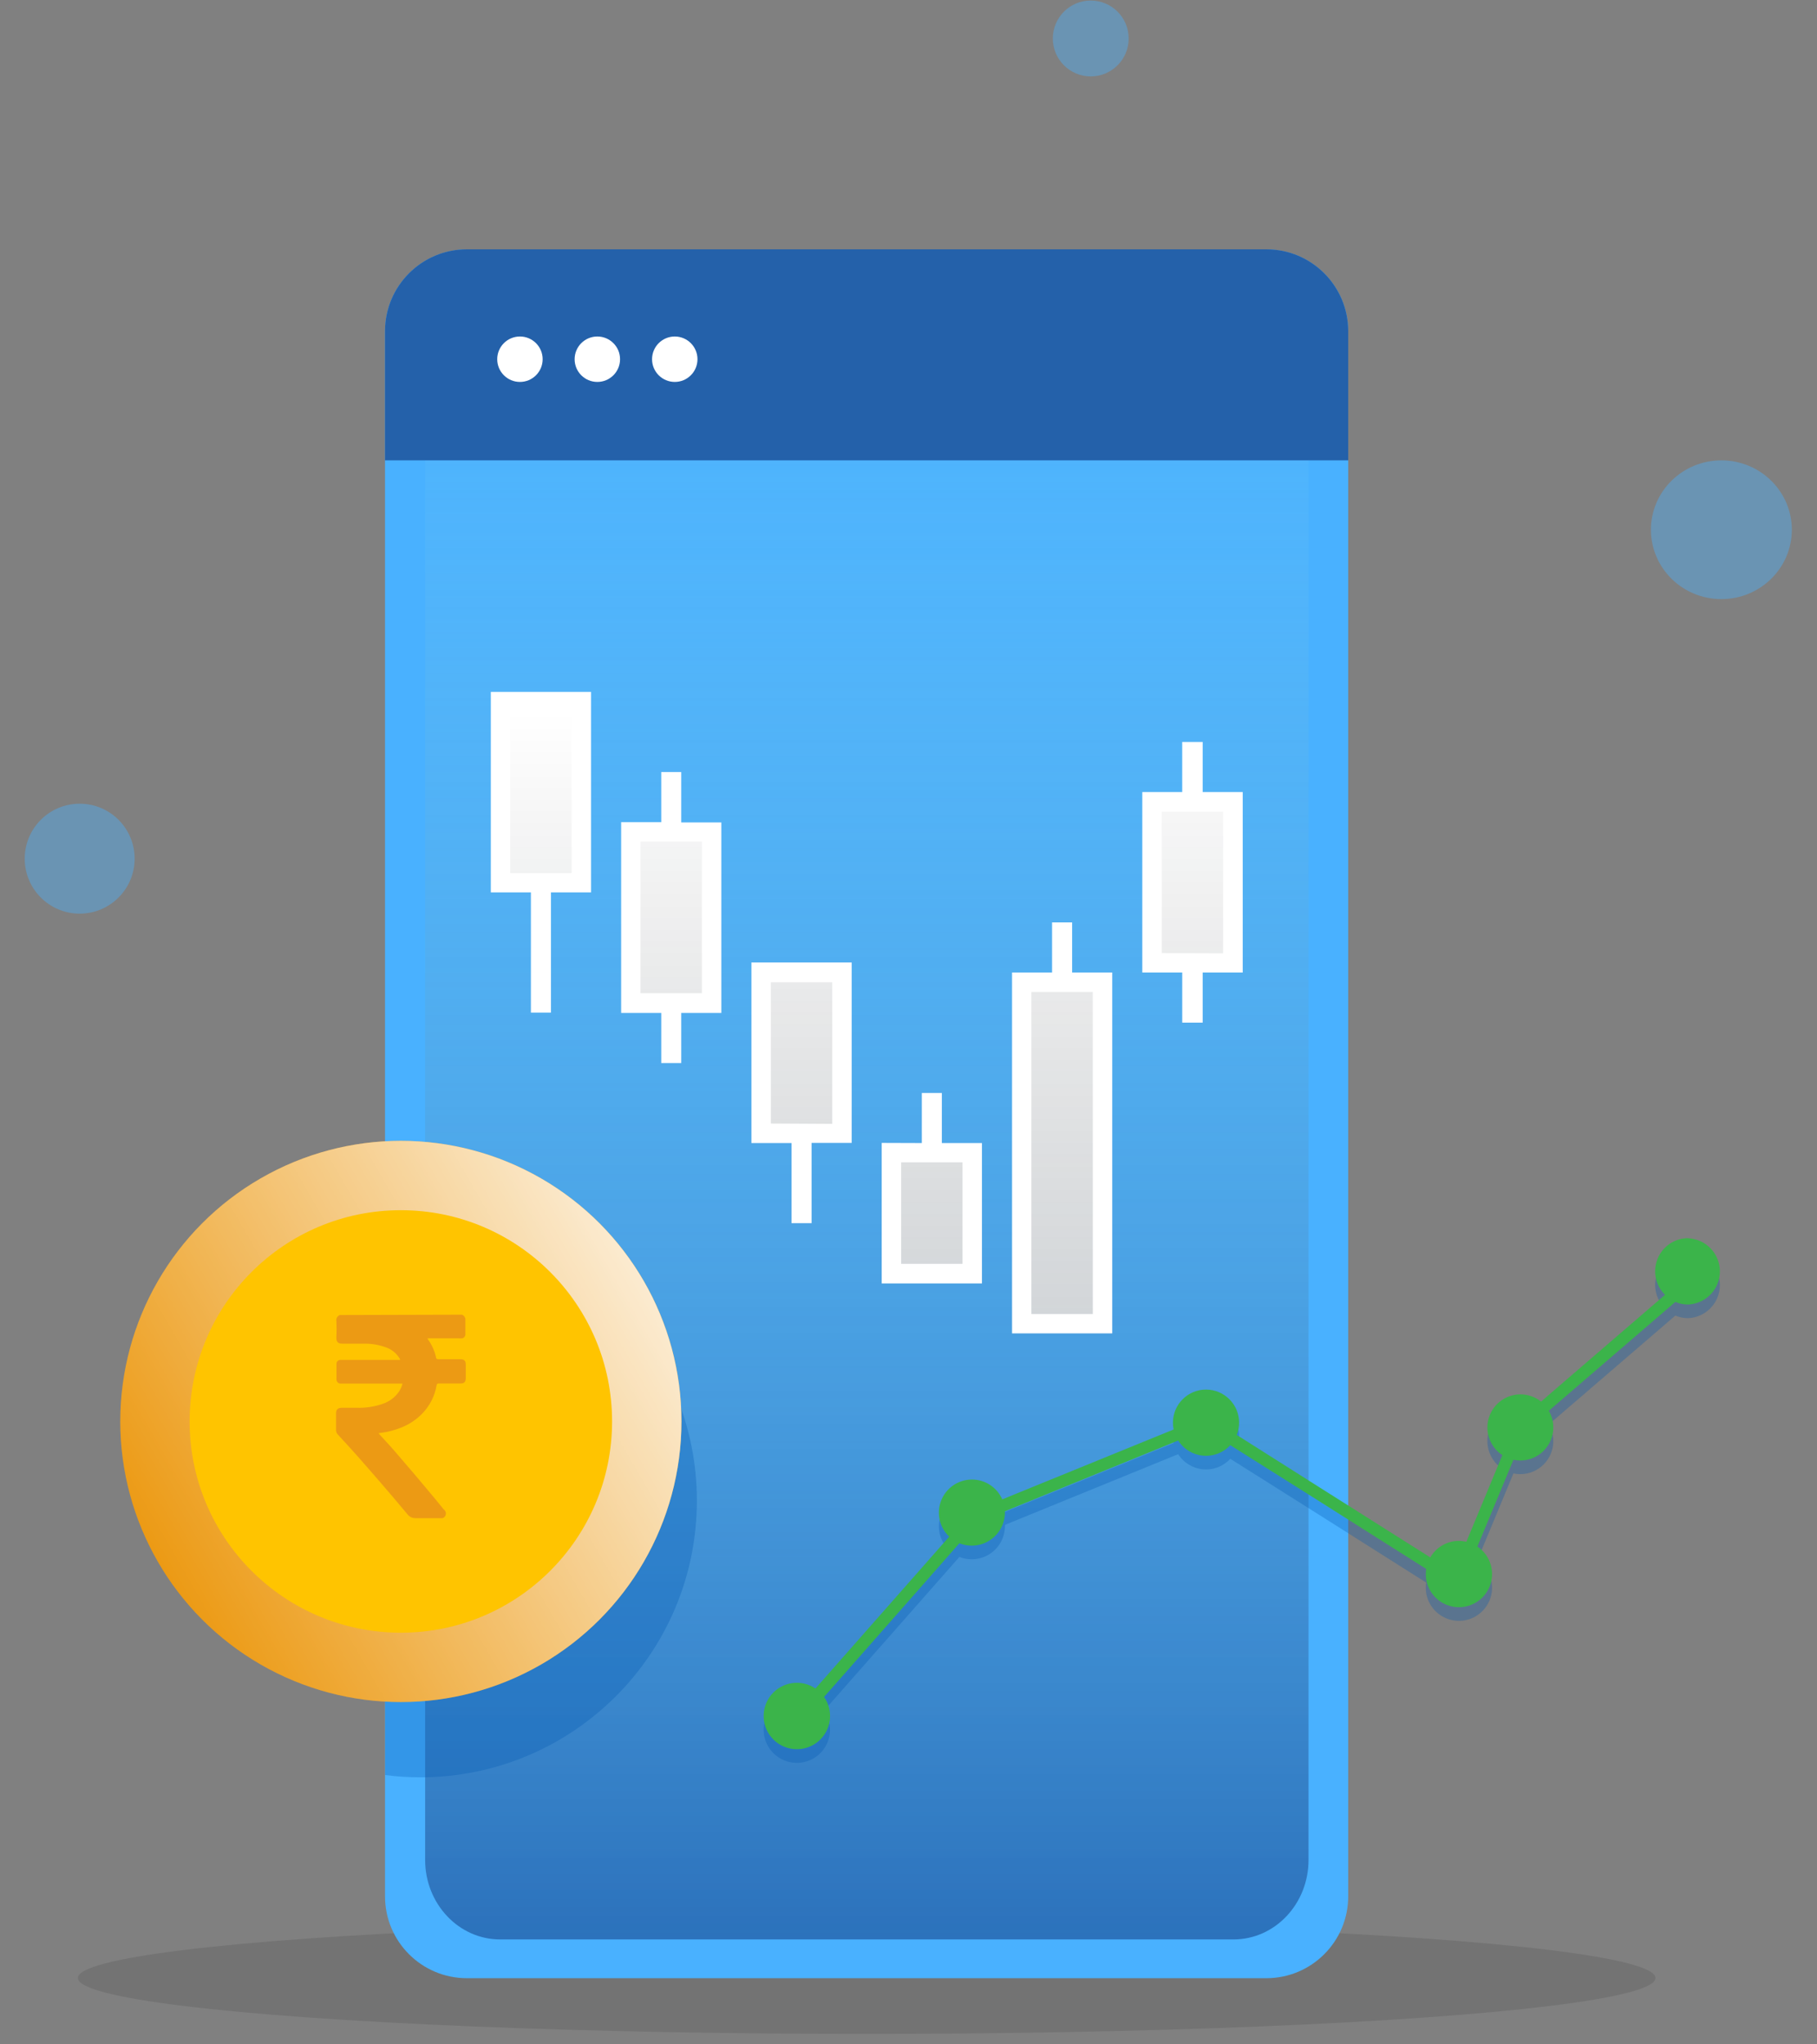 <svg xmlns="http://www.w3.org/2000/svg" width="80" height="90" viewBox="0 0 80 90">
    <rect x="0" y="0" width="80" height="90" fill="#808080" stroke="none"/>
    <defs>
        <linearGradient id="prefix__a" x1="49.985%" x2="49.985%" y1="100%" y2="0%">
            <stop offset="0%" stop-color="#2461AA"/>
            <stop offset="100%" stop-color="#8BDEF6" stop-opacity="0"/>
        </linearGradient>
        <linearGradient id="prefix__b" x1="6.684%" x2="93.316%" y1="75.012%" y2="25%">
            <stop offset="0%" stop-color="#FFF" stop-opacity="0"/>
            <stop offset="100%" stop-color="#FFF" stop-opacity=".8"/>
        </linearGradient>
        <linearGradient id="prefix__c" x1="50%" x2="50%" y1="100%" y2="-.034%">
            <stop offset="0%" stop-color="#203140"/>
            <stop offset="100%" stop-opacity="0"/>
        </linearGradient>
    </defs>
    <g fill="none" transform="translate(1)">
        <ellipse cx="37.159" cy="87.078" fill="#000" opacity=".1" rx="34.73" ry="2.462"/>
        <path fill="#49B1FF" d="M58.36 14.583v68.9c0 1.99-1.613 3.604-3.603 3.604H19.556c-1.99 0-3.604-1.613-3.604-3.604v-68.9c0-1.99 1.613-3.604 3.604-3.604h35.207c1.988.003 3.597 1.616 3.597 3.604z"/>
        <path fill="url(#prefix__a)" d="M56.613 14.486V81.88c0 1.934-1.478 3.501-3.304 3.501H21.021c-1.823 0-3.303-1.567-3.303-3.501V14.486c0-1.933 1.477-3.501 3.303-3.501h32.291c1.823 0 3.3 1.568 3.3 3.501z" opacity=".8"/>
        <path fill="#0058B3" d="M29.682 66.066c0 6.725-5.452 12.177-12.177 12.177-.518 0-1.034-.032-1.547-.099V53.973c.513-.064 1.03-.096 1.547-.096 3.231 0 6.331 1.283 8.615 3.57 2.284 2.286 3.566 5.387 3.562 8.62z" opacity=".3"/>
        <path fill="#2461AA" d="M58.36 20.267V14.58c0-1.99-1.613-3.604-3.603-3.604H19.556c-1.99 0-3.604 1.613-3.604 3.604v5.687H58.36z"/>
        <circle cx="21.892" cy="15.814" r="1" fill="#FFF"/>
        <circle cx="25.3" cy="15.814" r="1" fill="#FFF"/>
        <circle cx="28.709" cy="15.814" r="1" fill="#FFF"/>
        <circle cx="16.649" cy="62.577" r="12.354" fill="#EC9A14"/>
        <circle cx="16.649" cy="62.577" r="12.354" fill="url(#prefix__b)"/>
        <circle cx="16.649" cy="62.577" r="9.3" fill="#FFC400"/>
        <path fill="#EC9A14" d="M19.34 57.877c.1.037.163.14.15.246v.63c-.005.082-.064.15-.145.166-.04.005-.082.005-.123 0H17.82l.033.06c.165.234.283.498.345.778 0 .066.045.08.105.08h.952c.186 0 .253.067.253.25v.574c0 .177-.067.246-.247.246h-.943c-.063 0-.084.015-.096.081-.08.473-.303.91-.64 1.252-.266.27-.588.48-.942.616-.277.11-.567.184-.862.222l-.105.015c.015.021.02.036.033.051.276.3.555.6.829.925.273.324.57.658.85.994.38.454.76.901 1.138 1.372l.02.021c.065.048.098.127.086.207-.012.08-.067.145-.143.172h-1.2c-.12.002-.235-.047-.316-.135-.225-.265-.444-.529-.667-.793l-.585-.682c-.33-.378-.658-.76-.991-1.135-.283-.318-.568-.628-.856-.94-.05-.053-.076-.123-.075-.195v-.736c0-.165.08-.243.249-.243h.67c.386.011.77-.048 1.135-.174.28-.094.523-.272.697-.51.083-.115.142-.245.174-.382h-2.63c-.04.003-.081.003-.121 0-.089-.015-.154-.09-.156-.18v-.694c.001-.093.078-.168.171-.168h2.637c-.005-.02-.012-.037-.021-.054-.136-.231-.349-.406-.601-.496-.31-.115-.637-.17-.967-.165h-.97c-.19 0-.264-.09-.252-.3.012-.232.012-.465 0-.697-.02-.113.043-.224.15-.264l5.378-.015z"/>
        <path fill="#FFF" d="M23.258 39.285v5.295h-.883v-5.295H20.61V30.46h4.414v8.826h-1.766zm22.946 3.529h1.766V58.7h-4.411V42.814h1.762v-2.207h.883v2.207zm4.856 0h-1.766V34.87h1.757v-2.207h.901v2.207h1.763v7.943h-1.763v2.207h-.9v-2.207h.008zm-22.066-6.607h1.766v8.385h-1.766v2.207h-.88v-2.207h-1.766v-8.397h1.766v-2.207h.88v2.219zm10.592 14.114v-2.204h.882v2.204h1.766v6.18H37.82v-6.186l1.766.006zm-5.736 0h-1.766v-7.949h4.414v7.943h-1.765v3.532h-.883v-3.532.006z"/>
        <path fill="url(#prefix__c)" d="M44.411 57.847V43.67h2.703v14.177h-2.703zm-5.735-2.207V51.17h2.702v4.469h-2.702zm-5.736-6.178v-6.219h2.703v6.234l-2.703-.015zM27.2 43.724v-6.676h2.703v6.676H27.2zm22.95-1.763v-6.225h2.702v6.234l-2.703-.009zm-28.686-3.523v-7.117h2.703v7.117h-2.703z" opacity=".2"/>
        <circle cx="47.024" cy="1.694" r="1.67" fill="#49B1FF" opacity=".4"/>
        <circle cx="2.508" cy="37.802" r="2.42" fill="#49B1FF" opacity=".4"/>
        <ellipse cx="74.79" cy="23.321" fill="#49B1FF" opacity=".4" rx="3.102" ry="3.054"/>
        <path fill="#0058B3" d="M73.333 55.108c-.592-.001-1.126.356-1.35.904-.225.547-.096 1.177.326 1.592l-5.072 4.366-.384.333c-.42-.334-.99-.41-1.482-.2-.493.212-.83.678-.877 1.212-.047.535.204 1.052.653 1.346-.37.893-.74 1.783-1.111 2.672-.156.382-.315.76-.474 1.141-.108-.025-.218-.038-.328-.039-.52 0-1 .277-1.261.727l-4.898-3.096-3.622-2.294c.068-.172.103-.356.103-.54 0-.805-.653-1.457-1.457-1.457s-1.456.652-1.456 1.456c-.001.101.009.202.03.3l-6.871 2.802-.673.277c-.236-.542-.776-.887-1.366-.875-.59.013-1.115.381-1.328.932-.213.551-.071 1.176.358 1.582l-1.018 1.156-4.871 5.529c-.626-.424-1.472-.3-1.951.285-.48.585-.433 1.438.106 1.969.538.53 1.393.562 1.97.074.577-.489.687-1.336.253-1.956l4.156-4.717 1.802-2.048c.45.18.96.125 1.36-.145.402-.27.644-.723.646-1.207.002-.019.002-.038 0-.057l.1-.042 7.528-3.072c.242.38.648.627 1.097.667.449.04.891-.131 1.197-.463l3.303 2.081 5.322 3.367c-.01.071-.017.144-.018.216-.005.697.484 1.3 1.167 1.44.683.14 1.369-.223 1.638-.866.27-.643.047-1.387-.532-1.775l1.586-3.82c.098.021.199.032.3.033.386 0 .757-.154 1.03-.427s.426-.643.426-1.03c.001-.257-.067-.51-.198-.732l.901-.775 3.84-3.303.83-.715c.18.076.372.115.567.114.78-.035 1.394-.678 1.394-1.458 0-.78-.614-1.422-1.394-1.458l.003-.006z" opacity=".3"/>
        <path fill="#3BB44A" d="M73.333 54.508c-.592-.002-1.126.355-1.35.903-.225.548-.096 1.177.326 1.592l-5.072 4.366-.384.334c-.42-.335-.99-.412-1.482-.2-.493.212-.83.677-.877 1.212-.047.534.204 1.051.653 1.345-.37.893-.74 1.784-1.111 2.673-.156.381-.315.76-.474 1.14-.108-.024-.218-.037-.328-.038-.52 0-1 .277-1.261.727l-4.898-3.097-3.622-2.294c.068-.172.103-.355.103-.54 0-.805-.653-1.457-1.457-1.457s-1.456.652-1.456 1.457c-.001.1.009.201.03.3l-6.871 2.802-.673.276c-.236-.542-.776-.887-1.366-.874-.59.012-1.115.38-1.328.932-.213.55-.071 1.176.358 1.582l-1.018 1.156-4.871 5.528c-.626-.423-1.472-.3-1.951.285-.48.585-.433 1.439.106 1.969.538.53 1.393.562 1.97.074.577-.488.687-1.336.253-1.955l4.156-4.718 1.802-2.048c.45.18.96.126 1.36-.145.402-.27.644-.722.646-1.206.002-.02.002-.038 0-.057l.1-.043 7.528-3.072c.242.38.648.627 1.097.667.449.04.891-.13 1.197-.462l3.303 2.08 5.322 3.367c-.01.072-.017.144-.018.216-.005.697.484 1.3 1.167 1.44.683.14 1.369-.223 1.638-.866.27-.642.047-1.386-.532-1.775l1.586-3.82c.098.022.199.033.3.033.386 0 .757-.153 1.03-.426s.426-.644.426-1.03c.001-.258-.067-.51-.198-.733l.901-.775 3.84-3.303.83-.715c.18.077.372.116.567.114.78-.035 1.394-.677 1.394-1.458 0-.78-.614-1.422-1.394-1.457l.003-.006z"/>
    </g>
</svg>
